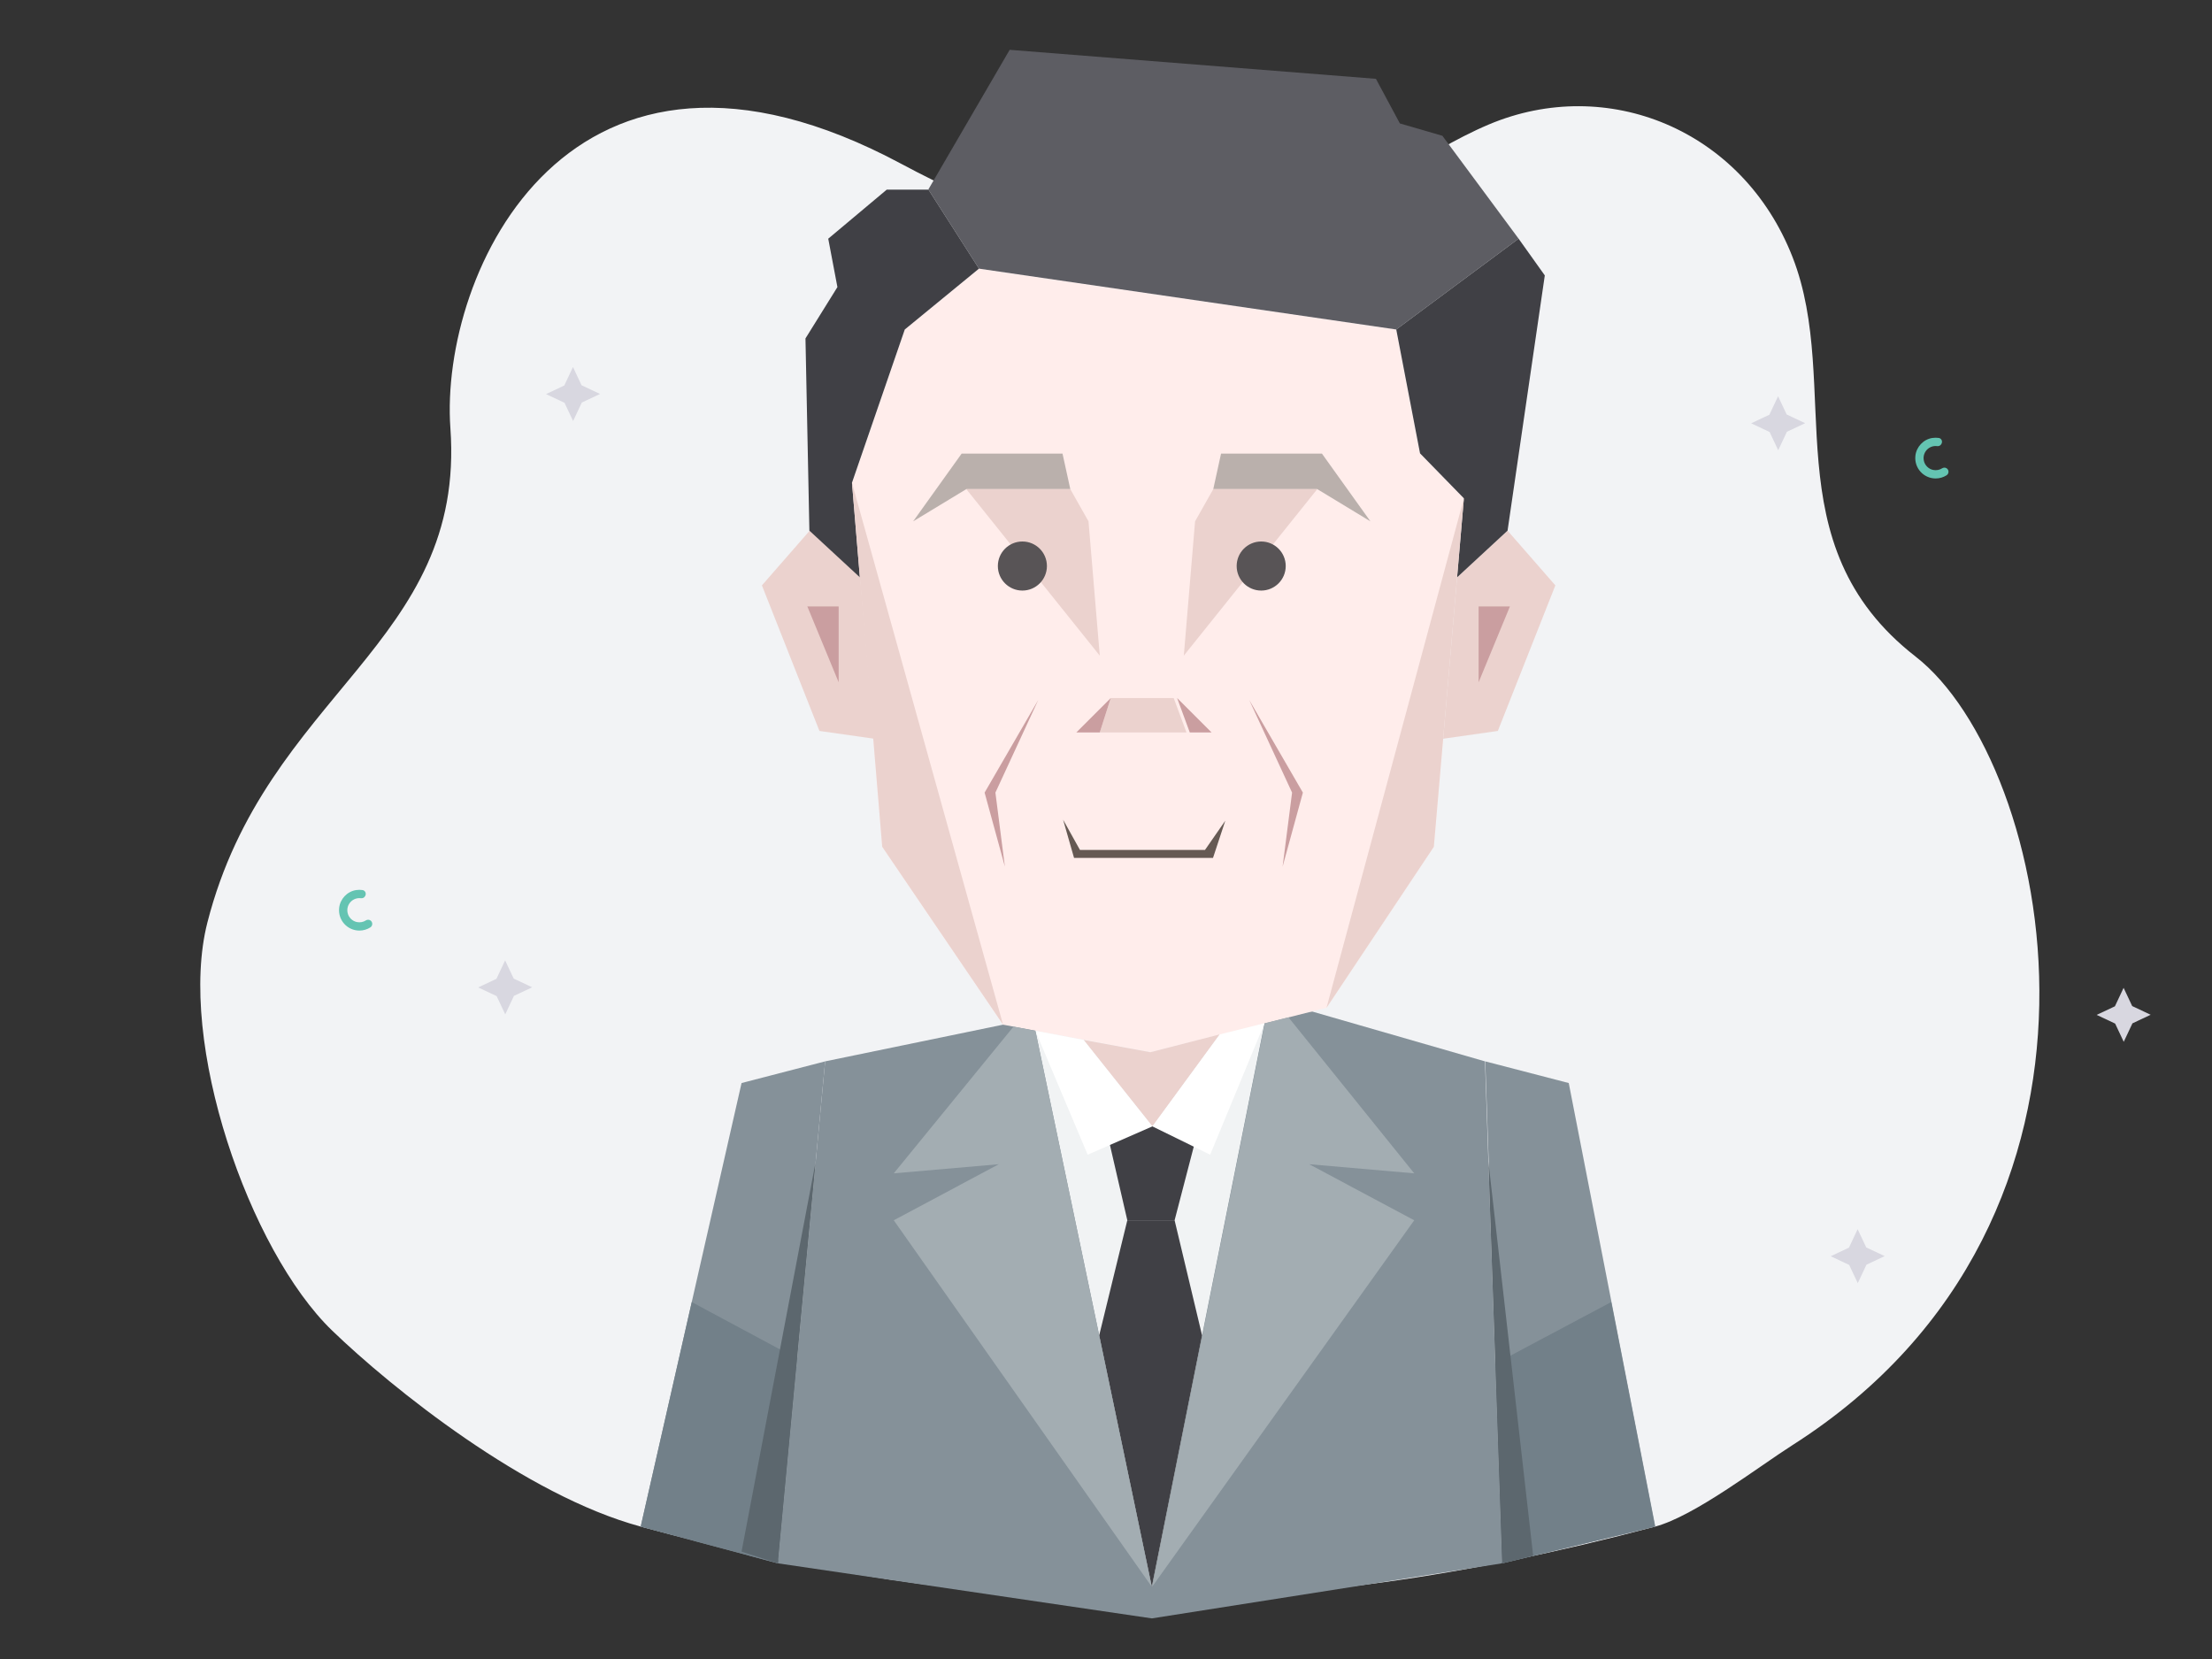 <?xml version="1.0" encoding="UTF-8" standalone="no"?>
<!DOCTYPE svg PUBLIC "-//W3C//DTD SVG 1.1//EN" "http://www.w3.org/Graphics/SVG/1.1/DTD/svg11.dtd">
<svg width="100%" height="100%" viewBox="0 0 2500 1875" version="1.1" xmlns="http://www.w3.org/2000/svg" xmlns:xlink="http://www.w3.org/1999/xlink" xml:space="preserve" xmlns:serif="http://www.serif.com/" style="fill-rule:evenodd;clip-rule:evenodd;stroke-linejoin:round;stroke-miterlimit:2;">
    <rect x="0" y="0" width="2500" height="1875" fill="#333333" stroke="none"/>
    <g id="Layer-2" serif:id="Layer 2" transform="matrix(4.167,0,0,4.167,0,0)">
        <g transform="matrix(0.554,0,0,0.554,26.553,-790.48)">
            <path d="M680.997,1487.79C615.471,1515.4 556.221,1594.44 393.573,1507.2C230.926,1419.96 167.146,1560.64 172.575,1636.5C180.147,1742.32 82.426,1766.02 53.621,1878.43C38.64,1936.88 74.047,2039.04 114.669,2078.27C143.912,2106.5 209.41,2159.07 265.794,2174.25C431.572,2218.89 575.233,2224.02 762.381,2174.25C781.686,2169.12 812.832,2145.06 829.64,2134.35C1004.89,2022.65 956.454,1800.08 889.932,1748.33C818.859,1693.04 854.369,1615.88 829.64,1552.67C805.149,1490.07 738.741,1463.45 680.997,1487.79Z" style="fill:rgb(242,243,245);"/>
        </g>
        <g transform="matrix(0.554,0,0,0.554,-577.385,-790.48)">
            <path d="M1602.09,1924.93L1533.29,1928.51L1446.18,1946.48L1423.03,2192.23L1606.13,2219.19L1777.59,2192.23L1769.23,1946.48L1684.52,1922.05L1602.09,1924.93Z" style="fill:rgb(133,145,153);"/>
        </g>
        <g transform="matrix(0.554,0,0,0.554,-577.385,-790.48)">
            <path d="M1446.18,1946.48L1405.26,1957.09L1355.88,2174.25L1423.03,2192.23L1446.18,1946.48Z" style="fill:rgb(133,145,153);"/>
        </g>
        <g transform="matrix(-0.554,0,0,0.554,1204,-790.48)">
            <path d="M1446.13,1946.48L1405.26,1957.09L1362.88,2174.25L1437.76,2192.23L1446.13,1946.48Z" style="fill:rgb(133,145,153);"/>
        </g>
        <g transform="matrix(0.554,0,0,0.554,-577.385,-790.48)">
            <path d="M1549.12,1931.52L1606.13,2203.6L1661.29,1927.82L1549.12,1931.52Z" style="fill:rgb(241,243,244);"/>
        </g>
        <g transform="matrix(0.554,0,0,0.554,-577.385,-790.48)">
            <path d="M1521.49,1558.38L1485.17,1588.17L1459.32,1663.19L1474.13,1841.43L1533.29,1928.51L1605.4,1942L1691.64,1920.25L1744.18,1841.43L1758.9,1670.82L1737.43,1648.81L1725.79,1588.17L1521.49,1558.38Z" style="fill:rgb(255,237,235);"/>
        </g>
        <g transform="matrix(0.801,0,0,0.801,-64.072,-27.252)">
            <path d="M439.965,311.574L445.671,321.816L488.013,321.816L494.894,311.904L490.729,324.517L443.671,324.517L439.965,311.574Z" style="fill:rgb(101,89,83);"/>
        </g>
        <g transform="matrix(0.554,0,0,0.554,-577.385,-790.48)">
            <path d="M1521.49,1558.38L1496.71,1519.62L1536.52,1451.25L1715.83,1465.45L1727.56,1487.29L1748.37,1493.34L1785.69,1543.72L1725.79,1588.17L1521.49,1558.38Z" style="fill:rgb(93,93,99);"/>
        </g>
        <g transform="matrix(0.554,0,0,0.554,-577.385,-790.48)">
            <path d="M1755.57,1709.51L1780.28,1686.65L1803.68,1713.45L1775.52,1784.71L1748.75,1788.52L1755.57,1709.51Z" style="fill:rgb(235,210,206);"/>
        </g>
        <g transform="matrix(-0.554,0,0,0.554,1205.89,-790.48)">
            <path d="M1755.57,1709.51L1780.28,1686.65L1803.68,1713.45L1775.52,1784.71L1748.75,1788.52L1755.57,1709.51Z" style="fill:rgb(235,210,206);"/>
        </g>
        <g transform="matrix(-0.554,0,0,0.49,598.104,-677.022)">
            <path d="M340.382,1717.35L355.717,1717.35L355.717,1759.34L340.382,1717.35Z" style="fill:rgb(202,158,160);"/>
        </g>
        <g transform="matrix(0.554,0,0,0.49,30.399,-677.022)">
            <path d="M340.382,1717.35L355.717,1717.35L355.717,1759.34L340.382,1717.35Z" style="fill:rgb(202,158,160);"/>
        </g>
        <g transform="matrix(0.554,0,0,0.554,-577.385,-790.48)">
            <path d="M1785.69,1543.72L1798.51,1561.69L1780.28,1686.65L1755.57,1709.51L1758.9,1670.82L1737.43,1648.81L1725.79,1588.17L1785.69,1543.72Z" style="fill:rgb(64,64,69);"/>
        </g>
        <g transform="matrix(0.554,0,0,0.554,-577.385,-790.48)">
            <path d="M1496.77,1519.71L1476.33,1519.71L1447.7,1543.72L1452.19,1567.41L1436.55,1592.55L1438.47,1686.65L1463.19,1709.51L1459.32,1663.19L1485.17,1588.17L1521.49,1558.38L1496.77,1519.71Z" style="fill:rgb(64,64,69);"/>
        </g>
        <g transform="matrix(0.579,0,0,0.579,-614.706,-831.056)">
            <path d="M1559.39,1647.81L1563.04,1664.45L1514.33,1664.45L1489.42,1679.55L1512.14,1647.81L1559.39,1647.81Z" style="fill:rgb(186,176,172);"/>
        </g>
        <g transform="matrix(-0.579,0,0,0.579,1234.07,-831.056)">
            <path d="M1559.39,1647.81L1563.04,1664.45L1514.33,1664.45L1489.42,1679.55L1512.14,1647.81L1559.39,1647.81Z" style="fill:rgb(186,176,172);"/>
        </g>
        <g transform="matrix(0.579,0,0,0.579,-617.824,-832.133)">
            <path d="M1568.42,1666.31L1576.95,1681.4L1582.23,1744.32L1519.71,1666.31L1568.42,1666.31Z" style="fill:rgb(235,210,206);"/>
        </g>
        <g transform="matrix(-0.579,0,0,0.579,1237.19,-832.133)">
            <path d="M1568.42,1666.31L1576.95,1681.4L1582.23,1744.32L1519.71,1666.31L1568.42,1666.31Z" style="fill:rgb(235,210,206);"/>
        </g>
        <g transform="matrix(0.579,0,0,0.579,-616.163,-833.354)">
            <circle cx="1543.11" cy="1704.45" r="11.492" style="fill:rgb(88,84,86);"/>
        </g>
        <g transform="matrix(-0.579,0,0,0.579,1235.53,-833.354)">
            <circle cx="1543.11" cy="1704.45" r="11.492" style="fill:rgb(88,84,86);"/>
        </g>
        <g transform="matrix(0.579,0,0,0.579,-617.824,-832.133)">
            <path d="M1587.38,1764.18L1616.86,1764.18L1622.84,1780.29L1582.23,1780.29L1587.38,1764.18Z" style="fill:rgb(235,210,206);"/>
        </g>
        <g transform="matrix(0.579,0,0,0.579,-617.824,-832.133)">
            <path d="M1587.38,1764.18L1571.25,1780.29L1582.23,1780.29L1587.38,1764.18Z" style="fill:rgb(202,158,160);"/>
        </g>
        <g transform="matrix(-0.579,0,0,0.579,1238.36,-832.133)">
            <path d="M1587.38,1764.18L1571.25,1780.29L1581.45,1780.29L1587.38,1764.18Z" style="fill:rgb(202,158,160);"/>
        </g>
        <g transform="matrix(0.554,0,0,0.554,-577.385,-790.48)">
            <path d="M1550.51,1769.56L1524.25,1814.9L1534.18,1851.13L1529.54,1814.9L1550.51,1769.56Z" style="fill:rgb(202,158,160);"/>
        </g>
        <g transform="matrix(-0.554,0,0,0.554,1197.81,-790.48)">
            <path d="M1550.51,1769.56L1524.25,1814.9L1534.18,1851.13L1529.54,1814.9L1550.51,1769.56Z" style="fill:rgb(202,158,160);"/>
        </g>
        <g transform="matrix(0.554,0,0,0.554,-577.385,-790.48)">
            <path d="M1459.32,1663.19L1533.29,1928.51L1474.13,1841.43L1459.32,1663.19Z" style="fill:rgb(235,210,206);"/>
        </g>
        <g transform="matrix(0.554,0,0,0.554,-577.385,-790.48)">
            <path d="M1758.9,1670.82L1691.64,1920.25L1744.18,1841.43L1758.9,1670.82Z" style="fill:rgb(235,210,206);"/>
        </g>
        <g transform="matrix(0.554,0,0,0.554,-577.385,-790.48)">
            <path d="M1572.71,1935.99L1606.4,1978.32L1639.38,1933.28L1605.4,1942L1572.71,1935.99Z" style="fill:rgb(235,210,206);"/>
        </g>
        <g transform="matrix(0.554,0,0,0.554,-577.385,-790.48)">
            <path d="M1549.12,1931.52L1574.71,1992.18L1606.4,1978.32L1572.71,1935.99L1549.12,1931.52Z" style="fill:white;"/>
        </g>
        <g transform="matrix(0.554,0,0,0.554,-577.385,-790.48)">
            <path d="M1606.4,1978.32L1634.69,1992.18L1661.29,1927.82L1639.38,1933.28L1606.4,1978.32Z" style="fill:white;"/>
        </g>
        <g transform="matrix(0.554,0,0,0.554,-577.385,-790.48)">
            <path d="M1585.61,1987.41L1594.12,2024.28L1617.27,2024.28L1626.65,1988.24L1606.4,1978.32L1585.61,1987.41Z" style="fill:rgb(64,64,69);"/>
        </g>
        <g transform="matrix(0.554,0,0,0.554,-577.385,-790.48)">
            <path d="M1594.12,2024.28L1580.35,2080.64L1606.11,2203.71L1630.72,2080.64L1617.27,2024.28L1594.12,2024.28Z" style="fill:rgb(64,64,69);"/>
        </g>
        <g transform="matrix(0.554,0,0,0.554,-577.385,-790.48)">
            <path d="M1549.12,1931.52L1606.11,2203.71L1479.78,2024.28L1531.21,1996.83L1479.78,2001.3L1538.39,1929.48L1549.12,1931.52Z" style="fill:rgb(163,173,178);"/>
        </g>
        <g transform="matrix(-0.554,0,0,0.554,1205.59,-790.48)">
            <path d="M1556.94,1927.82L1612.11,2203.71L1483.78,2024.28L1535.21,1996.83L1483.78,2001.3L1545.34,1924.93L1556.94,1927.82Z" style="fill:rgb(163,173,178);"/>
        </g>
        <g transform="matrix(0.554,0,0,0.554,-577.385,-790.48)">
            <path d="M1831.02,2064.32L1774.27,2094.5L1777.59,2192.23L1852.47,2174.25L1831.02,2064.32Z" style="fill:rgb(114,128,137);"/>
        </g>
        <g transform="matrix(0.554,0,0,0.554,-577.385,-790.48)">
            <path d="M1770.89,1995.51L1792.82,2188.57L1777.59,2192.23L1770.89,1995.51Z" style="fill:rgb(92,103,110);"/>
        </g>
        <g transform="matrix(0.554,0,0,0.554,-577.385,-790.48)">
            <path d="M1380.88,2064.32L1432.47,2092.01L1423.03,2192.23L1355.88,2174.25L1380.88,2064.32Z" style="fill:rgb(114,128,137);"/>
        </g>
        <g transform="matrix(0.554,0,0,0.554,-577.385,-790.48)">
            <path d="M1441.56,1995.51L1405.26,2186.5L1423.03,2192.23L1441.56,1995.51Z" style="fill:rgb(92,103,110);"/>
        </g>
        <g transform="matrix(1.068,0,0,1.068,162.742,106.888)">
            <path d="M0,-0.033L-0.029,-0.048L-4.687,-2.242L-6.854,-6.84L-6.868,-6.869L-6.883,-6.84L-9.077,-2.181L-13.675,-0.016L-13.705,-0.001L-13.675,0.014L-9.017,2.209L-6.851,6.805L-6.836,6.836L-6.821,6.805L-4.627,2.148L-0.029,-0.018L0,-0.033Z" style="fill:rgb(216,215,224);fill-rule:nonzero;"/>
        </g>
        <g transform="matrix(1.068,0,0,1.068,511.176,340.724)">
            <path d="M0,-0.033L-0.029,-0.048L-4.687,-2.242L-6.854,-6.84L-6.868,-6.869L-6.883,-6.84L-9.077,-2.181L-13.675,-0.016L-13.705,-0.001L-13.675,0.014L-9.017,2.209L-6.851,6.805L-6.836,6.836L-6.821,6.805L-4.627,2.148L-0.029,-0.018L0,-0.033Z" style="fill:rgb(216,215,224);fill-rule:nonzero;"/>
        </g>
        <g transform="matrix(1.068,0,0,1.068,583.313,275.265)">
            <path d="M0,-0.033L-0.029,-0.048L-4.687,-2.242L-6.854,-6.84L-6.868,-6.869L-6.883,-6.84L-9.077,-2.181L-13.675,-0.016L-13.705,-0.001L-13.675,0.014L-9.017,2.209L-6.851,6.805L-6.836,6.836L-6.821,6.805L-4.627,2.148L-0.029,-0.018L0,-0.033Z" style="fill:rgb(216,215,224);fill-rule:nonzero;"/>
        </g>
        <g transform="matrix(1.068,0,0,1.068,144.336,267.816)">
            <path d="M0,-0.033L-0.029,-0.048L-4.687,-2.242L-6.854,-6.84L-6.868,-6.869L-6.883,-6.84L-9.077,-2.181L-13.675,-0.016L-13.705,-0.001L-13.675,0.014L-9.017,2.209L-6.851,6.805L-6.836,6.836L-6.821,6.805L-4.627,2.148L-0.029,-0.018L0,-0.033Z" style="fill:rgb(216,215,224);fill-rule:nonzero;"/>
        </g>
        <g transform="matrix(1.068,0,0,1.068,489.598,114.813)">
            <path d="M0,-0.033L-0.029,-0.048L-4.687,-2.242L-6.854,-6.84L-6.868,-6.869L-6.883,-6.84L-9.077,-2.181L-13.675,-0.016L-13.705,-0.001L-13.675,0.014L-9.017,2.209L-6.851,6.805L-6.836,6.836L-6.821,6.805L-4.627,2.148L-0.029,-0.018L0,-0.033Z" style="fill:rgb(216,215,224);fill-rule:nonzero;"/>
        </g>
        <g transform="matrix(0.94,0,0,0.94,99.218,244.069)">
            <path d="M0,5.937C-0.722,6.395 -1.623,6.591 -2.568,6.401C-3.861,6.141 -4.929,5.111 -5.233,3.827C-5.775,1.55 -4.055,-0.502 -1.852,-0.502C-1.705,-0.502 -1.562,-0.493 -1.421,-0.475C-0.924,-0.412 -0.434,-0.625 -0.211,-1.074L-0.135,-1.227C0.199,-1.897 -0.204,-2.718 -0.944,-2.831C-1.551,-2.923 -2.186,-2.923 -2.827,-2.822C-5.395,-2.417 -7.421,-0.25 -7.696,2.334C-8.073,5.871 -5.312,8.86 -1.852,8.86C-0.694,8.86 0.383,8.524 1.293,7.948C2.067,7.457 2.044,6.319 1.241,5.877C0.849,5.662 0.378,5.698 0,5.937" style="fill:rgb(100,196,178);fill-rule:nonzero;"/>
        </g>
        <g transform="matrix(0.94,0,0,0.94,526.739,121.443)">
            <path d="M0,5.937C-0.722,6.395 -1.623,6.591 -2.568,6.401C-3.861,6.141 -4.929,5.111 -5.233,3.827C-5.775,1.55 -4.055,-0.502 -1.852,-0.502C-1.705,-0.502 -1.562,-0.493 -1.421,-0.475C-0.924,-0.412 -0.434,-0.625 -0.211,-1.074L-0.135,-1.227C0.199,-1.897 -0.204,-2.718 -0.944,-2.831C-1.551,-2.923 -2.186,-2.923 -2.827,-2.822C-5.395,-2.417 -7.421,-0.25 -7.696,2.334C-8.073,5.871 -5.312,8.86 -1.852,8.86C-0.694,8.86 0.383,8.524 1.293,7.948C2.067,7.457 2.044,6.319 1.241,5.877C0.849,5.662 0.378,5.698 0,5.937" style="fill:rgb(100,196,178);fill-rule:nonzero;"/>
        </g>
    </g>
</svg>

